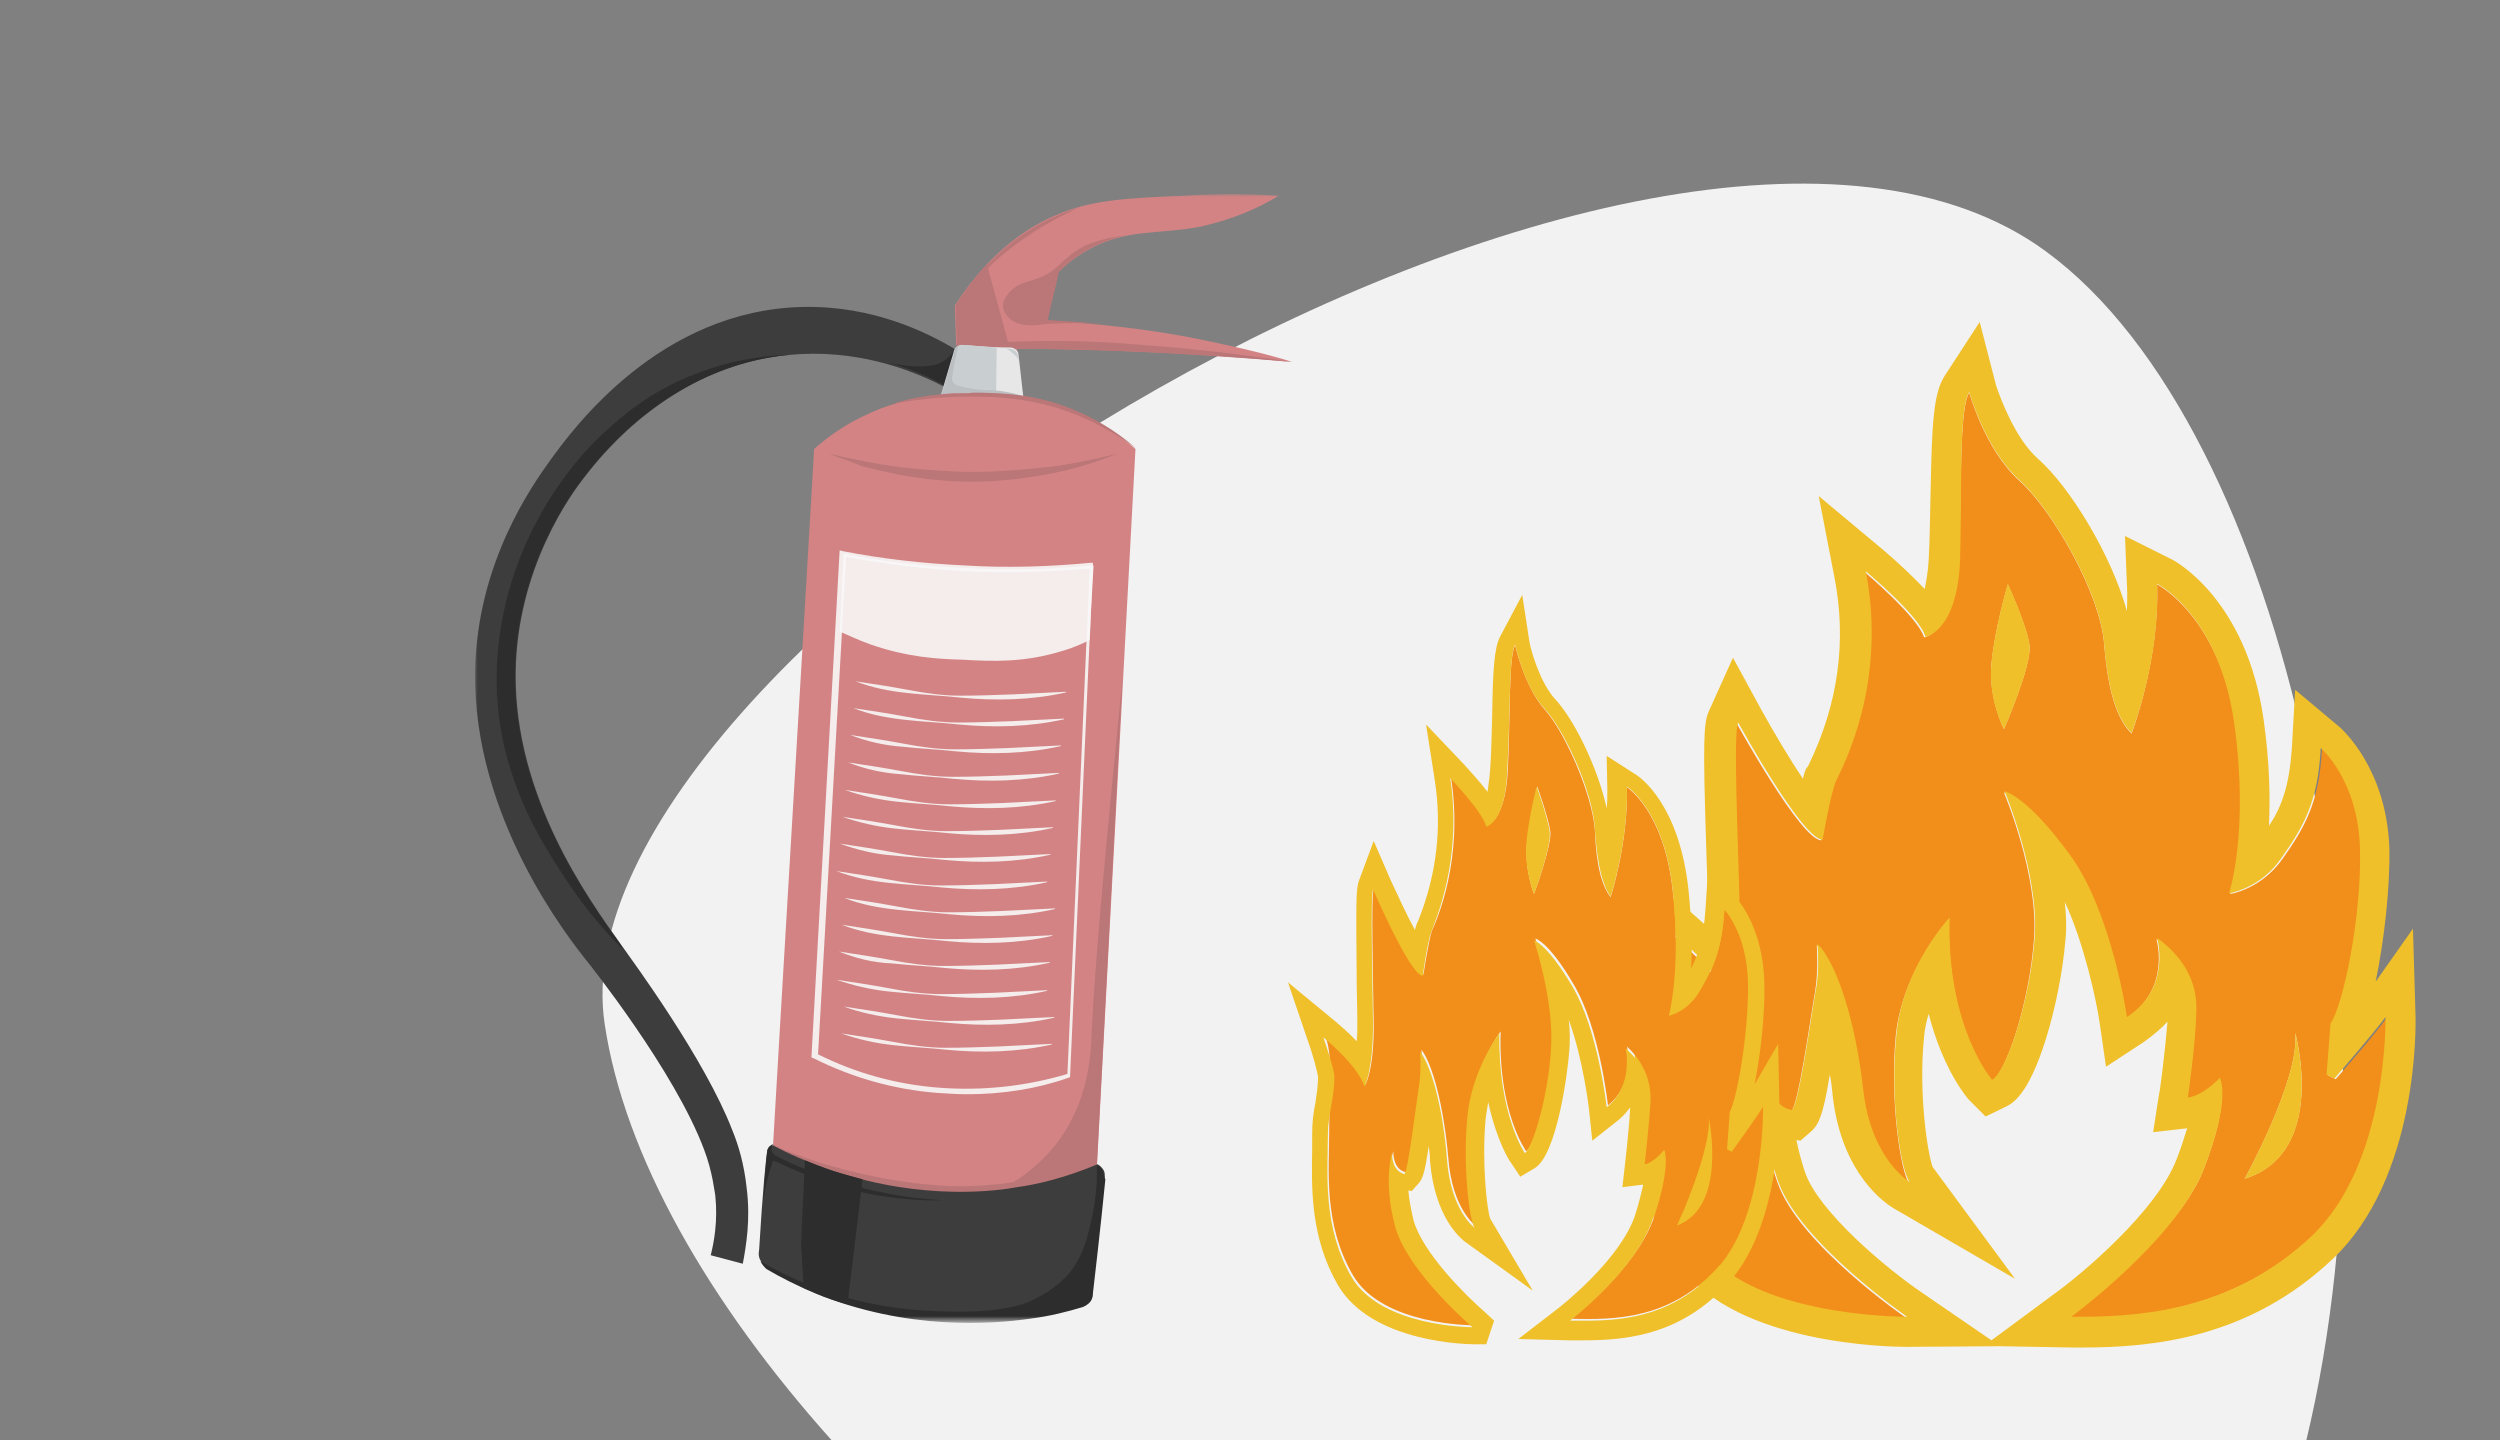 <svg xmlns="http://www.w3.org/2000/svg" xml:space="preserve" id="Ebene_1" x="0" y="0" style="enable-background:new 0 0 382 220.1" version="1.1" viewBox="0 0 382 220.1"><rect x="0" y="0" width="382" height="220.1" fill="#808080" stroke="none"/><style>.st1{fill:#f28f1a}.st2{fill:#efc029}.st5{fill:#3d3d3d}.st6{fill:#2d2d2e}.st7{fill:#d38384}.st8{fill:#bb7677}.st10{fill:#c9ced1}.st12{opacity:.9;fill:#f8f7f7;enable-background:new}</style><path d="M312.6 38.4C253.6-4.9 83.5 98.1 92.4 156.5c3 20.1 15.9 42.6 34.7 63.6h225.3c15.8-65.6-2.7-154.6-39.8-181.7" style="fill:#f2f2f2"/><path d="M364.7 155.5c-1.4 2.1-7.8 9.4-7.8 9.4l-1.2-.6.6-7.8c1.8-2.7 4.8-16.3 4.5-26.8s-6-15.3-6-15.3c-.4 8.3-2.7 12.1-6 16.8s-8 5.4-8 5.4 3.1-9.3.8-25.9c-2.5-16.6-12-21.4-12-21.4.4 11.6-3.9 22.8-3.9 22.8-2.2-2.2-3.6-6.3-4.2-13.8s-7.8-20.3-13-24.9c-5.2-4.7-7.6-13.4-7.6-13.4-1.6 2.5-1.1 15-1.6 25.8S294 97.4 294 97.4c-.9-3.1-9.1-10-9.1-10 3.3 17.2-3.5 29.9-4.5 31.9-1 2.1-2.1 9.1-2.1 9.1-3.1 0-12.9-17.8-12.9-17.8-.7 1.6 0 18 .2 27.9s-2.1 13.1-2.1 13.1c-1.9-4.5-14.1-13.8-11-10.8.2.2.4.4.4.6 2.4 3.6 1.3 12.6 1.3 20.1.1 8-1.3 19 6.2 29.6 7.6 10.5 30.9 10.3 30.9 10.3s-16.4-11.2-19.7-20.7c-3.3-9.4-1-15.3-1-15.3 0 4 3.1 4.4 3.1 4.4 1.1-.9 3-14.7 3.6-18s.3-7.4.3-7.4c2.9 3 5.8 11.7 7 22.3 1.2 10.7 7.1 14.1 7.1 14.1-1.3-1.8-3-12.9-2-22.8 1.1-9.9 8.1-17.6 8.1-17.6-.4 16.8 6.5 24.8 6.5 24.8 2.2-1.1 5.8-12 6.5-21.8s-4.6-22.3-4.6-22.3 3.4.7 9.9 9.6 8.8 24.9 8.8 24.9c6.9-4.5 4.6-12.1 4.6-12.1 3.4 2.5 6.2 6.2 6 11.2-.2 5.1-1.3 13.2-1.3 13.2 2.4-.3 4.9-3 4.9-3s1.8 3-2.4 13.8-21.2 22.7-21.2 22.7c11.3.2 25.7-1.2 37.6-12.3 12.2-11.3 11.6-33.6 11.6-33.6m-58.5-44.1s-2.4-4.7-1.9-10c.5-5.4 2.5-12.1 2.5-12.1s2.9 6.3 3.3 9.3-3.9 12.8-3.9 12.8m36.8 68.7s8.5-15.4 7.7-22.3c0-.1 5.1 18.3-7.7 22.3" class="st1"/><path d="M300.9 59.9s2.4 8.7 7.6 13.4 12.4 17.4 13 24.9 2 11.6 4.2 13.8c0 0 4.4-11.2 3.9-22.8 0 0 9.5 4.8 11.8 21.4s-.8 25.9-.8 25.9 4.8-.7 8-5.4c3.3-4.7 5.6-8.5 6-16.8 0 0 5.7 4.8 6 15.3s-2.6 24.1-4.5 26.8l-.6 7.8 1.2.6s6.4-7.4 7.8-9.4c0 0 .5 22.3-11.3 33.5-11.3 10.6-24.2 12.3-35.2 12.3h-1.5s16.1-11.8 20.3-22.7c4.2-10.8 2.4-13.8 2.4-13.8s-2.5 2.7-4.9 3c0 0 1.2-8.1 1.3-13.2.2-5.1-2.6-8.7-6-11.2 0 0 2.3 7.6-4.6 12.1 0 0-2.3-16.1-8.8-24.9-6.5-8.9-9.9-9.6-9.9-9.6s5.3 12.6 4.6 22.3c-.7 9.8-4.4 20.7-6.5 21.8 0 0-7-8-6.5-24.8 0 0-7.1 7.6-8.1 17.6-1.1 9.9.6 21 2 22.8 0 0-5.9-3.4-7.1-14.1s-4.1-19.4-7-22.3c0 0 .4 4-.3 7.4-.6 3.3-2.5 17.1-3.6 18 0 0-3.1-.3-3.1-4.4 0 0-2.3 5.8 1 15.3 3.3 9.4 19.7 20.7 19.7 20.7h-.1c-1.3 0-23.4-.2-30.8-10.3-7.6-10.5-6.2-21.6-6.2-29.6-.1-7.4 1-16.6-1.3-20.1-.2-.2-.4-.4-.4-.6-.4-.4-.5-.6-.4-.6.5 0 9.9 7.5 11.5 11.4 0 0 2.2-3.1 2.1-13.1-.2-9.9-1-26.3-.2-27.9 0 0 9.8 17.9 12.9 17.9 0 0 1.2-7.1 2.1-9.1 1-2.1 7.8-14.7 4.5-31.9 0 0 8.3 6.9 9.1 10 0 0 4.8-.7 5.3-11.6.3-10.9-.2-23.3 1.4-25.8m5.3 51.5s4.4-9.9 3.9-12.9c-.4-3-3.3-9.3-3.3-9.3s-2 6.7-2.5 12.1c-.6 5.4 1.9 10.1 1.9 10.1m36.8 68.7c12.8-3.9 7.7-22.3 7.7-22.3.8 6.8-7.7 22.3-7.7 22.3M302.5 49.2l-5.4 8.3c-1.7 2.7-1.9 7.5-2.1 17.4-.1 3.5-.1 7.2-.3 10.7-.1 1.9-.4 3.3-.6 4.4-2.2-2.3-4.7-4.6-6.5-6.1l-9.7-8.1 2.4 12.4c1.9 9.7.6 19.3-3.9 28.6-.1.3-.3.5-.4.6-.2.4-.4 1-.5 1.6-2.1-3.1-4.4-7-6.4-10.6l-4.3-7.9-3.7 8.2c-.8 1.8-.9 4.7-.4 20.4.1 3.3.2 6.7.3 9.5v3.1c-.2-.2-.4-.4-.7-.6-5.9-5.4-7.1-5.4-8.3-5.4h-3l-1.2 2.8c-.8 1.9-.3 3.7 1.4 5.4 1 1.5.8 7.9.7 11.7-.1 2-.1 3.9-.1 5.9v3.3c-.2 7.8-.4 18.6 7.1 28.8 8.6 11.8 31.8 12.2 34.4 12.2h.1l14.3-.1h-.1l11 .2h1.6c11 0 25.5-1.5 38.2-13.5 13.2-12.4 12.7-35.9 12.7-36.9l-.4-13.6-5.7 8.1c1.3-6.3 2.2-14.2 2.1-20.3-.4-12.4-7.4-18.4-7.6-18.6l-6.8-5.7-.5 8.9c-.4 5.7-1.5 8.9-3.5 11.9.2-4.3.1-9.7-.8-16.1-2.6-18.7-13.8-24.6-14.4-24.8l-6.8-3.4.3 7.6c.1 1.3 0 2.6 0 3.9-2.3-8.4-8.6-18.9-13.6-23.3-3.4-3-5.7-9.1-6.4-11.2zm.9 121.4 3.1-1.5c1-.5 3.4-1.7 6.1-10.3 1.5-4.8 2.6-10.4 3-15.2.2-1.9.1-3.9-.1-5.8 3 6.5 4.8 15 5.3 18.3l1 6.9 5.8-3.8c1.4-1 2.7-2.1 3.6-3.1-.4 4.8-1.2 11-1.3 11.1l-.9 5.8 5.2-.6c-.4 1.3-.9 2.9-1.6 4.7-3 7.9-14.5 17.6-18.7 20.6l-9.6 7.1-10.5-7.2c-5.9-4-16-12.6-18-18.5-.6-1.8-1-3.4-1.3-4.9l.6.1 1.4-1.2c1.3-1.1 2-2.2 3.1-8.9.2.9.3 1.9.4 2.9 1.3 12.6 8.5 17 9.3 17.5l18.6 10.8-12.6-17.1c-.7-1.9-2.2-10.9-1.3-19.9.1-1.3.4-2.4.7-3.5 2.2 8.6 5.9 12.9 6.2 13.2z" class="st2"/><path d="M269.4 169.2c-.9 1.5-4.8 6.9-4.8 6.9l-.7-.4.4-5.7c1.1-2 3-12 2.8-19.7-.1-7.7-3.6-11.3-3.6-11.3-.4 6.1-1.7 9-3.7 12.4s-4.8 3.9-4.8 3.9 1.9-6.8.6-19.1-7-15.9-7-15.9c.2 8.5-2.5 16.8-2.5 16.8-1.3-1.7-2.2-4.7-2.4-10.2-.4-5.6-4.6-15-7.6-18.4-3.1-3.4-4.6-9.9-4.6-9.9-1 1.9-.7 11-1.1 19s-3.2 8.5-3.2 8.5c-.5-2.3-5.5-7.4-5.5-7.4 2 12.7-2.2 22-2.9 23.5-.5 1.5-1.3 6.7-1.3 6.7-1.9 0-7.6-13.2-7.6-13.2-.4 1.3-.1 13.3 0 20.5.1 7.3-1.3 9.6-1.3 9.6-1.2-3.3-8.3-10.2-6.5-8 .1.1.2.3.3.4 1.4 2.6.7 9.3.7 14.8 0 5.8-.9 14 3.6 21.8s18.5 7.7 18.5 7.7-9.8-8.3-11.8-15.3-.5-11.3-.5-11.3c0 3 1.9 3.2 1.9 3.2.6-.6 1.9-10.9 2.2-13.3.4-2.4.2-5.4.2-5.4 1.7 2.2 3.4 8.6 4.1 16.5.6 7.9 4.2 10.4 4.2 10.4-.8-1.3-1.7-9.5-1.1-16.8.7-7.3 4.9-12.9 4.9-12.9-.4 12.4 3.9 18.3 3.9 18.3 1.3-.8 3.6-8.8 4-16s-2.6-16.5-2.6-16.5 2.1.5 5.9 7.1c3.9 6.5 5.2 18.4 5.2 18.4 4.2-3.3 2.9-9 2.9-9 2 1.9 3.7 4.6 3.6 8.3-.2 3.8-.9 9.7-.9 9.7 1.4-.2 3-2.2 3-2.2s1.1 2.2-1.5 10.1c-2.6 8-12.7 15.7-12.7 15.7 6.7.2 15.4.1 22.6-8.1 7-7.8 6.7-24.2 6.7-24.2m-35-32.6s-1.4-3.4-1.1-7.4c.4-3.9 1.6-9 1.6-9s1.7 4.7 2 6.9c.2 2.2-2.5 9.5-2.5 9.5m21.9 50.6s5.2-11.4 4.8-16.4c-.1 0 2.9 13.6-4.8 16.4" class="st1"/><path d="M231.5 98.5s1.4 6.5 4.6 9.9c3.1 3.4 7.4 12.9 7.6 18.4.4 5.6 1.2 8.5 2.4 10.2 0 0 2.7-8.3 2.5-16.8 0 0 5.7 3.6 7 15.9s-.6 19.1-.6 19.1 2.9-.5 4.8-3.9c2-3.4 3.3-6.3 3.7-12.4 0 0 3.4 3.6 3.6 11.3.1 7.7-1.7 17.8-2.8 19.7l-.4 5.7.7.4s3.9-5.4 4.8-6.9c0 0 .3 16.5-6.9 24.6-6.4 7.2-13.8 8.1-20.2 8.1h-2.4s10.2-7.8 12.7-15.7c2.6-8 1.5-10.1 1.5-10.1s-1.5 2-3 2.2c0 0 .7-6 .9-9.7.2-3.8-1.5-6.5-3.6-8.3 0 0 1.3 5.7-2.9 9 0 0-1.3-11.8-5.2-18.4s-5.9-7.1-5.9-7.1 3.1 9.3 2.6 16.5c-.4 7.2-2.8 15.2-4 16 0 0-4.1-5.9-3.9-18.3 0 0-4.3 5.7-4.9 12.9-.7 7.3.3 15.5 1.1 16.8 0 0-3.6-2.6-4.2-10.4-.6-7.9-2.4-14.3-4.1-16.5 0 0 .2 3-.2 5.4s-1.6 12.6-2.2 13.3c0 0-1.9-.3-1.9-3.2 0 0-1.4 4.3.5 11.3 2 7 11.8 15.3 11.8 15.3-.1 0-14 0-18.5-7.7-4.5-7.8-3.6-16-3.6-21.8 0-2.9 1-5.6 1-8.7 0-1.3-1.7-6.1-1.7-6.1s5.2 4.2 6.3 7.5c0 0 1.3-2.3 1.3-9.6-.1-7.3-.4-19.4 0-20.5 0 0 5.7 13.2 7.6 13.2 0 0 .7-5.2 1.3-6.7.5-1.5 4.8-10.8 2.9-23.5 0 0 4.9 5.1 5.5 7.4 0 0 2.9-.5 3.2-8.5.5-8.2.2-17.4 1.2-19.3m2.9 38.1s2.7-7.3 2.4-9.5-2-6.9-2-6.9-1.3 4.9-1.6 9c-.2 4 1.2 7.4 1.2 7.4m21.9 50.6c7.7-2.8 4.8-16.4 4.8-16.4.4 5-4.8 16.4-4.8 16.4m-23.7-96.3-3.4 6.4c-.9 1.8-1.1 5.2-1.2 12.3-.1 2.6-.1 5.3-.3 7.9-.1 1.5-.3 2.6-.4 3.5-1.3-1.7-2.8-3.3-3.6-4.2l-5.8-6.1 1.3 8.3c1.2 7.4.3 14.7-2.5 21.7l-.2.4c-.1.3-.2.6-.3 1-1.2-2.2-2.5-5-3.7-7.6l-2.6-6-2.3 6.2c-.4 1.2-.4 3.4-.3 14.5 0 2.4.1 4.9.1 7 0 1.1 0 2.1-.1 2.9-1.4-1.5-2.9-2.7-3.1-2.9l-7.4-6.1 3.1 9.1c.8 2.2 1.4 4.7 1.5 5.3 0 1.3-.2 2.6-.4 4-.3 1.4-.5 3-.5 4.7v2.5c-.1 5.7-.3 13.3 3.9 20.6 5.2 9 20.2 9.1 20.8 9.1h1.9l.6-1.8.6-1.8-1.4-1.3c-3.1-2.7-9.5-9.1-10.9-14-.4-1.7-.7-3.2-.8-4.6l.5.1.9-1c.7-.7 1.1-1.5 1.7-5.9.1.7.2 1.3.2 2.2.7 8.8 4.8 12 5.3 12.4l10.4 7.5-6.5-11c-.5-1.4-1.3-8.6-.7-15.2.1-.9.3-1.8.4-2.6 1.3 6 3.3 9.1 3.5 9.3l1.4 2.1 2.2-1.3c3.3-2 5-14 5.3-18.1.1-1.4.1-3-.1-4.6 2.2 6 3.1 13.6 3.1 13.7l.5 4.8 3.8-3c.8-.6 1.4-1.3 2-2.1-.2 3.6-.8 8.7-.8 8.7l-.4 3.5 3.2-.4c-.3 1.2-.6 2.6-1.2 4.5-2.2 7-11.8 14.4-11.8 14.4l-6.1 4.7 7.6.2h2.5c7.1 0 15.2-1.1 22.2-9 7.8-8.8 7.6-25.7 7.6-26.5l-.2-9.8-3.6 6.2c.9-4.5 1.6-10.6 1.5-15.4-.2-8.5-3.9-12.6-4.3-13.1l-4.3-4.5-.4 6.2c-.3 4.3-1 6.7-2.2 9.1.2-3.1.1-7.2-.4-12-1.4-13.2-7.5-17.4-8.3-17.8l-4.2-2.7.1 5c0 1 0 2.1-.1 3-1.3-6-4.9-13.5-7.9-16.7-2.2-2.4-3.6-7.1-3.9-8.7z" class="st2"/><defs><filter id="Adobe_OpacityMaskFilter" width="125.1" height="172.6" x="72.5" y="29.6" filterUnits="userSpaceOnUse"><feColorMatrix values="1 0 0 0 0 0 1 0 0 0 0 0 1 0 0 0 0 0 1 0"/></filter></defs><mask id="mask0_1161_31526_00000078044246773211584930000007623221439699121282_" width="125.1" height="172.6" x="72.5" y="29.6" maskUnits="userSpaceOnUse"><path d="M372 20H62.5v187.5H372z" style="fill:#fff;filter:url(#Adobe_OpacityMaskFilter)"/></mask><g style="mask:url(#mask0_1161_31526_00000078044246773211584930000007623221439699121282_)"><path d="M146 53.4c-4.3-2.6-12.6-6.7-23.2-6.5-22 .4-35.3 18.7-38.7 23.4-2.8 3.9-11.2 15.7-11.5 32.2-.4 22.4 14.4 41 17.2 44.5 0 0 13.3 16.6 17.8 28.7 1.3 3.4 1.6 6.6 1.7 7 .4 3.9-.2 7.1-.7 9.1l4.9 1.3c.5-2.7 1.2-6.7.6-11.5-.4-3.8-1.3-6.7-2.2-8.9-4.2-10.9-15.2-25.8-17.1-28.5-4.9-6.9-16.2-22.5-16-41.4.2-16.1 8.6-27.5 10.6-30 2.4-3.1 13.8-17.8 33-18.7 10.1-.5 18 3 21.9 5z" class="st5"/><path d="M92.3 66.1c-1.9 1.7-7.5 7.3-11.7 16.4-1.5 3.4-5.7 13.1-4.5 25.8 1.3 12.6 7.2 21.3 11 27 3 4.5 6.1 7.8 8.4 10.1-.4-.4-.6-.9-.8-1.2-4.9-6.9-16.2-22.5-16-41.4.2-16.1 8.6-27.5 10.6-30 2.3-3 13.2-17 31.5-18.6-3.4.1-8.7.6-14.7 3-7 2.7-11.4 6.7-13.8 8.9M145.9 53.5c-.4.5-1 1.3-2.1 1.9-.4.2-1.2.5-3.1.6-1.2 0-2.9-.1-4.9-.6 3.8 1.1 6.6 2.4 8.6 3.5l1.5-5z" class="st6"/><path d="m146.1 52.7-.2-6c5.7-8.9 12.1-12.4 15.4-13.8 5.3-2.3 10.2-2.6 19.6-3 6-.4 11-.2 14.5 0-4.8 2.9-8.9 4-11.8 4.7-6.7 1.3-11.4.3-17.2 3.5-2.2 1.2-3.7 2.5-4.7 3.5-.5 2.5-1.2 4.9-1.7 7.4 6.7.4 14.4 1.1 22.6 2.7 5.4 1.1 10.3 2.2 14.9 3.6-7.8-.7-16.1-1.3-24.5-1.6-6-.3-11.8-.4-17.5-.4-.3.4-1.9 1.9-4.3 1.9-3.1 0-4.9-2.3-5.1-2.5" class="st7"/><path d="M150.8 40.4q-2.4 2.55-4.8 6.3l.2 6c.1.1.4.4.8.9h7.4z" class="st8"/><path d="M158.2 35.3c1.7-1.1 3.9-2.3 6.7-3.6-1.2.4-2.3.7-3.5 1.3-3.3 1.4-9.8 4.9-15.4 13.8 1-1.4 2.4-3.2 4.3-5.1.6-.8 3.5-3.6 7.9-6.4M155.1 52.2c-3.7.1-6.7.4-9 .5.1.1.3.3.5.6l6.5 1.4c1.3-.4 2.1-1.3 2.2-1.4 5.7 0 11.5.2 17.5.4 8.5.4 16.7.9 24.5 1.6-8.5-1.3-15.9-2.1-21.8-2.5-5.2-.5-11.7-.9-20.4-.6M170.3 49.7c-3.6-.4-7-.6-10.2-.8.5-2.5 1.2-4.9 1.7-7.4 1-1 2.5-2.3 4.7-3.5 1.9-1 3.6-1.6 5.3-2-2.7.3-4.7 1-5.9 1.5-4 2-4 4-7.8 5.2-1.2.4-2.6.6-3.8 1.9-.3.4-1.2 1.3-1 2.4.1.9.8 1.5 1 1.7 1.6 1.4 4.2 1 5.5.8 2.4-.1 5.9-.3 10.5.2" class="st8"/><path d="m143.5 61.6 2.4-8.1c0-.1.2-.4.5-.6s.6-.2.7-.2c2.4.2 4.8.4 7.3.4.1 0 .4 0 .8.3.3.2.4.5.4.6.3 2.3.5 4.6.8 6.9-.5.5-2.9 2.7-6.6 2.8-3.5.1-5.7-1.7-6.3-2.1" style="fill:#e8e7e7"/><path d="M152.3 53.1c-1.8-.1-3.5-.3-5.3-.4-.1 0-.4 0-.7.2-.4.2-.4.4-.5.6l-2.4 8.1c.1.1.3.2.4.4l8.4-1.1z" class="st10"/><path d="M146.4 52.9c-.4.2-.4.4-.5.6-.7 2.3-1.3 4.6-2.1 6.9l4.2 1.3 8.3-1.2c-2.6-.8-4.5-.9-5.7-.9-1.1 0-1.8-.2-3.2-.4-1.2-.3-1.5-.4-1.7-.7-.4-.4-.2-1 .1-2.7.1-.5.3-1.5.6-2.9" style="fill:#bcbfc1"/><path d="M154.3 53.6c.4.3.7.6.9.8.4.4.4.8.5 1.1-.1-.4-.1-.9-.2-1.3 0-.1-.1-.4-.4-.6-.4-.3-.7-.3-.8-.3-.5 0-1.1-.1-1.6-.1.4-.1 1 0 1.6.4" class="st10"/><path d="M117.4 187.3c2.3-39.6 4.7-79.1 7-118.7 1.6-1.4 4.1-3.4 7.5-5 7.3-3.6 14-3.5 17.9-3.5 3.4.1 8.4.2 14.4 2.7 4.2 1.8 7.4 4.1 9.3 5.8L167 189.5c-2.3 1.4-5.7 3.3-10.2 4.7-8.3 2.5-15.2 1.7-18.7 1.3-8.3-1.1-14-3.9-15.2-4.7-2.4-1.2-4.3-2.5-5.5-3.5" class="st7"/><path d="M147.5 60.1h-2c-2.6.2-5.7.5-9.1 1.6 2.9-.5 6.9-1.1 11.7-1.1 3.6 0 7.9.1 13.3 1.7 3 .9 7.4 2.7 12.2 6.2-2-1.7-5-4-9.3-5.8-5.9-2.5-10.9-2.6-14.4-2.7h-1.3c-.5.1-.8.1-1.1.1M167.6 178l3.9-74.2c-2.4 24.3-4.2 42.9-4.7 54.1-.1 3.1-.4 9.8-4.8 16.1-2.2 3-4.8 5.2-7.1 6.6-1.5.3-2.9.4-4.3.5-4.4.4-7.8 0-10.7-.3-1.5-.2-7.6-.9-15.4-3.4-2.8-.9-5-1.8-6.5-2.5 2.6 3.3 5.2 5.4 7.2 6.7 10.9 7.3 25.1 6.2 35.2 1.2.4-.2.7-.4 1.2-.6l5.9.3zM126.6 69.3c3.7.9 7.4 1.6 11 2.1 3.7.4 7.4.7 11.1.7 3.8 0 7.4-.3 11.1-.7s7.4-1.2 11-2.1c-1.7.7-3.5 1.3-5.4 1.9-1.8.5-3.7 1-5.6 1.3-3.8.7-7.5 1.1-11.3 1.1s-7.6-.4-11.3-1.1c-1.9-.4-3.7-.8-5.6-1.3-1.5-.7-3.3-1.2-5-1.9" class="st8"/><path d="M147.8 167.2c-1.4 0-3-.1-4.5-.2-6.6-.5-13-2.3-19-5.3l-.3-.1v-.3l4.3-77.2.4.1c6.1 1.2 12.4 1.9 18.7 2.2 6.4.4 12.8.2 19.2-.4h.4v.4l-3.5 78.2-.3.1c-4.8 1.7-10.1 2.5-15.4 2.5m-22.8-6.1c5.8 2.9 12 4.6 18.5 5.1 6.6.5 13.2-.2 19.6-2.1l3.4-77.2c-6.3.5-12.6.7-18.9.4-6.1-.3-12.3-1.1-18.3-2.2z" class="st12"/><path d="M128.9 84.6c-.2 3.9-.4 8-.6 11.9 1.2.5 2.8 1.3 4.8 2 5.5 1.9 10 2.2 13.9 2.3 5.1.3 9.6.4 15.2-1.3 1.8-.5 3.3-1.2 4.3-1.7.1-1.4.1-2.9.2-4.3.1-2.3.3-4.8.4-7.1-5.6.5-12.1.8-19.3.4-7.2-.3-13.5-1.1-18.9-2.2M130.7 104.1c2.7.4 5.3.8 8 1.3 2.6.5 5.3.9 8 .9s5.4-.1 8.1-.2l8.1-.4v.1c-5.3 1.2-10.8 1.3-16.1.8-2.7-.3-5.4-.4-8.1-.7-2.8-.3-5.4-.8-8-1.8M130.4 108.2c2.7.4 5.3.8 8 1.3 2.6.5 5.3.9 8 .9s5.4-.1 8.1-.2l8.1-.4v.1c-5.3 1.2-10.8 1.3-16.1.8-2.7-.3-5.4-.4-8.1-.7-2.8-.3-5.5-.8-8-1.8M129.9 112.3c2.7.4 5.3.8 8 1.3 2.6.5 5.3.9 8 .9s5.4-.1 8.1-.2l8.1-.4v.1c-5.3 1.2-10.8 1.3-16.1.8-2.7-.3-5.4-.4-8.1-.7-2.8-.2-5.4-.8-8-1.8M129.6 116.5c2.7.4 5.3.8 8 1.3 2.6.5 5.3.9 8 .9s5.4-.1 8.1-.2l8.1-.4v.1c-5.3 1.2-10.8 1.3-16.1.8-2.7-.3-5.4-.4-8.1-.7-2.8-.2-5.5-.8-8-1.8M129.1 120.7c2.7.4 5.3.8 8 1.3 2.6.5 5.3.9 8 .9s5.4-.1 8.1-.2l8.1-.4v.1c-5.3 1.2-10.8 1.3-16.1.8-2.7-.3-5.4-.4-8.1-.7-2.8-.3-5.5-.9-8-1.8M128.7 124.8c2.7.4 5.3.8 8 1.3 2.6.5 5.3.9 8 .9s5.4-.1 8.1-.2l8.1-.4v.1c-5.3 1.2-10.8 1.3-16.1.8-2.7-.3-5.4-.4-8.1-.7-2.8-.3-5.4-.9-8-1.8M128.3 128.9c2.7.4 5.3.8 8 1.3 2.6.5 5.3.9 8 .9s5.4-.1 8.1-.2l8.1-.4v.1c-5.3 1.2-10.8 1.3-16.1.8-2.7-.3-5.4-.4-8.1-.7-2.8-.2-5.5-.9-8-1.8M127.8 133.1c2.7.4 5.3.8 8 1.3 2.6.5 5.3.9 8 .9s5.4-.1 8.1-.2l8.1-.4v.1c-5.3 1.2-10.8 1.3-16.1.8-2.7-.3-5.4-.4-8.1-.7-2.8-.3-5.4-.8-8-1.8M129 137.2c2.7.4 5.3.8 8 1.3 2.6.5 5.3.9 8 .9s5.4-.1 8.1-.2l8.1-.4v.1c-5.3 1.2-10.8 1.3-16.1.8-2.7-.3-5.4-.4-8.1-.7-2.8-.3-5.5-.8-8-1.8M128.6 141.3c2.7.4 5.3.8 8 1.3 2.6.5 5.3.9 8 .9s5.4-.1 8.1-.2l8.1-.4v.1c-5.3 1.2-10.8 1.3-16.1.8-2.7-.3-5.4-.4-8.1-.7-2.8-.3-5.4-.8-8-1.8M128.2 145.4c2.7.4 5.3.8 8 1.3 2.6.5 5.3.9 8 .9s5.4-.1 8.1-.2l8.1-.4v.1c-5.3 1.2-10.8 1.3-16.1.8-2.7-.3-5.4-.4-8.1-.7-2.8-.1-5.5-.8-8-1.8M127.8 149.7c2.7.4 5.3.8 8 1.3 2.6.5 5.3.9 8 .9s5.4-.1 8.1-.2l8.1-.4v.1c-5.3 1.2-10.8 1.3-16.1.8-2.7-.3-5.4-.4-8.1-.7-2.8-.3-5.4-.9-8-1.8M128.9 153.8c2.7.4 5.3.8 8 1.3 2.6.5 5.3.9 8 .9s5.4-.1 8.1-.2l8.1-.4v.1c-5.3 1.2-10.8 1.3-16.1.8-2.7-.3-5.4-.4-8.1-.7-2.8-.3-5.5-.9-8-1.8M128.5 157.9c2.7.4 5.3.8 8 1.3 2.6.5 5.3.9 8 .9s5.4-.1 8.1-.2l8.1-.4v.1c-5.3 1.2-10.8 1.3-16.1.8-2.7-.3-5.4-.4-8.1-.7-2.8-.3-5.4-.9-8-1.8" class="st12"/><path d="M117.3 175.6c.2-.3.4-.4.4-.4.2-.1.3-.2.4-.2 2.2 1.2 5.3 2.6 9.2 3.9 13.9 4.7 25.5 3 28.1 2.5 3-.4 7.3-1.4 12.3-3.5.2.1.5.3.8.7.4.5.3 1.1.3 1.3-.1 1.1-.8 8-1.9 17.4 0 .2 0 .7-.4 1.3-.4.5-.9.8-1.1.8-2.2.6-5 1.3-8.1 1.8-5.7.8-18.7 2-32.9-3.9-2.8-1.2-5.3-2.4-7.4-3.7-.3-.3-.6-.6-.9-1.2-.3-.7-.1-1.3-.1-1.5.5-8.5 1.1-15 1.3-15.3" class="st5"/><path d="m129.5 199.3 2.3-19.1c-1.4-.4-3-.8-4.6-1.3-1.5-.5-3-1.1-4.2-1.6l-.6 12.7.4 6.8c.5.3 1.1.4 1.7.7 1.6.8 3.3 1.3 5 1.8" class="st6"/><path d="M168.4 178.7c-.3-.4-.6-.6-.8-.7.1 3.1-.3 5.8-.7 7.8-.7 3.2-1.3 5.9-3.4 8.6-2.1 2.5-4.6 3.7-6 4.4-1.2.5-4.4 1.8-12.6 1.6-4.3-.1-10.6-.4-18.4-3-4.4-1.5-7.8-3.2-10.3-4.7.2.5.6.9.9 1.2 2.2 1.3 4.6 2.5 7.4 3.7 14.3 5.8 27.2 4.7 32.9 3.9 3.1-.4 5.8-1.1 8.1-1.8.2-.1.7-.3 1.1-.8s.4-1.1.4-1.3c1.1-9.4 1.8-16.3 1.9-17.4-.2-.3-.2-.9-.5-1.5M117.3 175.6c-.1.3-.4 3.4-.7 8.3.2-1.6.5-3.4 1.1-5.3.2-.4.3-.8.4-1.3 1.2.5 2.8 1.3 4.8 2.1 2.5 1 6.9 2.7 12.8 3.5 2.2.3 5.1.6 8.5.5-3.6-.2-6.6-.6-8.9-1.1-2.1-.4-6.8-1.4-12.6-3.8-1.8-.7-3.2-1.4-4.3-2-.1 0-.4-.3-.5-.7-.1-.5.2-1 .3-1-.1 0-.1 0-.2.1-.1 0-.2.1-.2.1-.2.1-.4.3-.5.6" class="st6"/></g></svg>